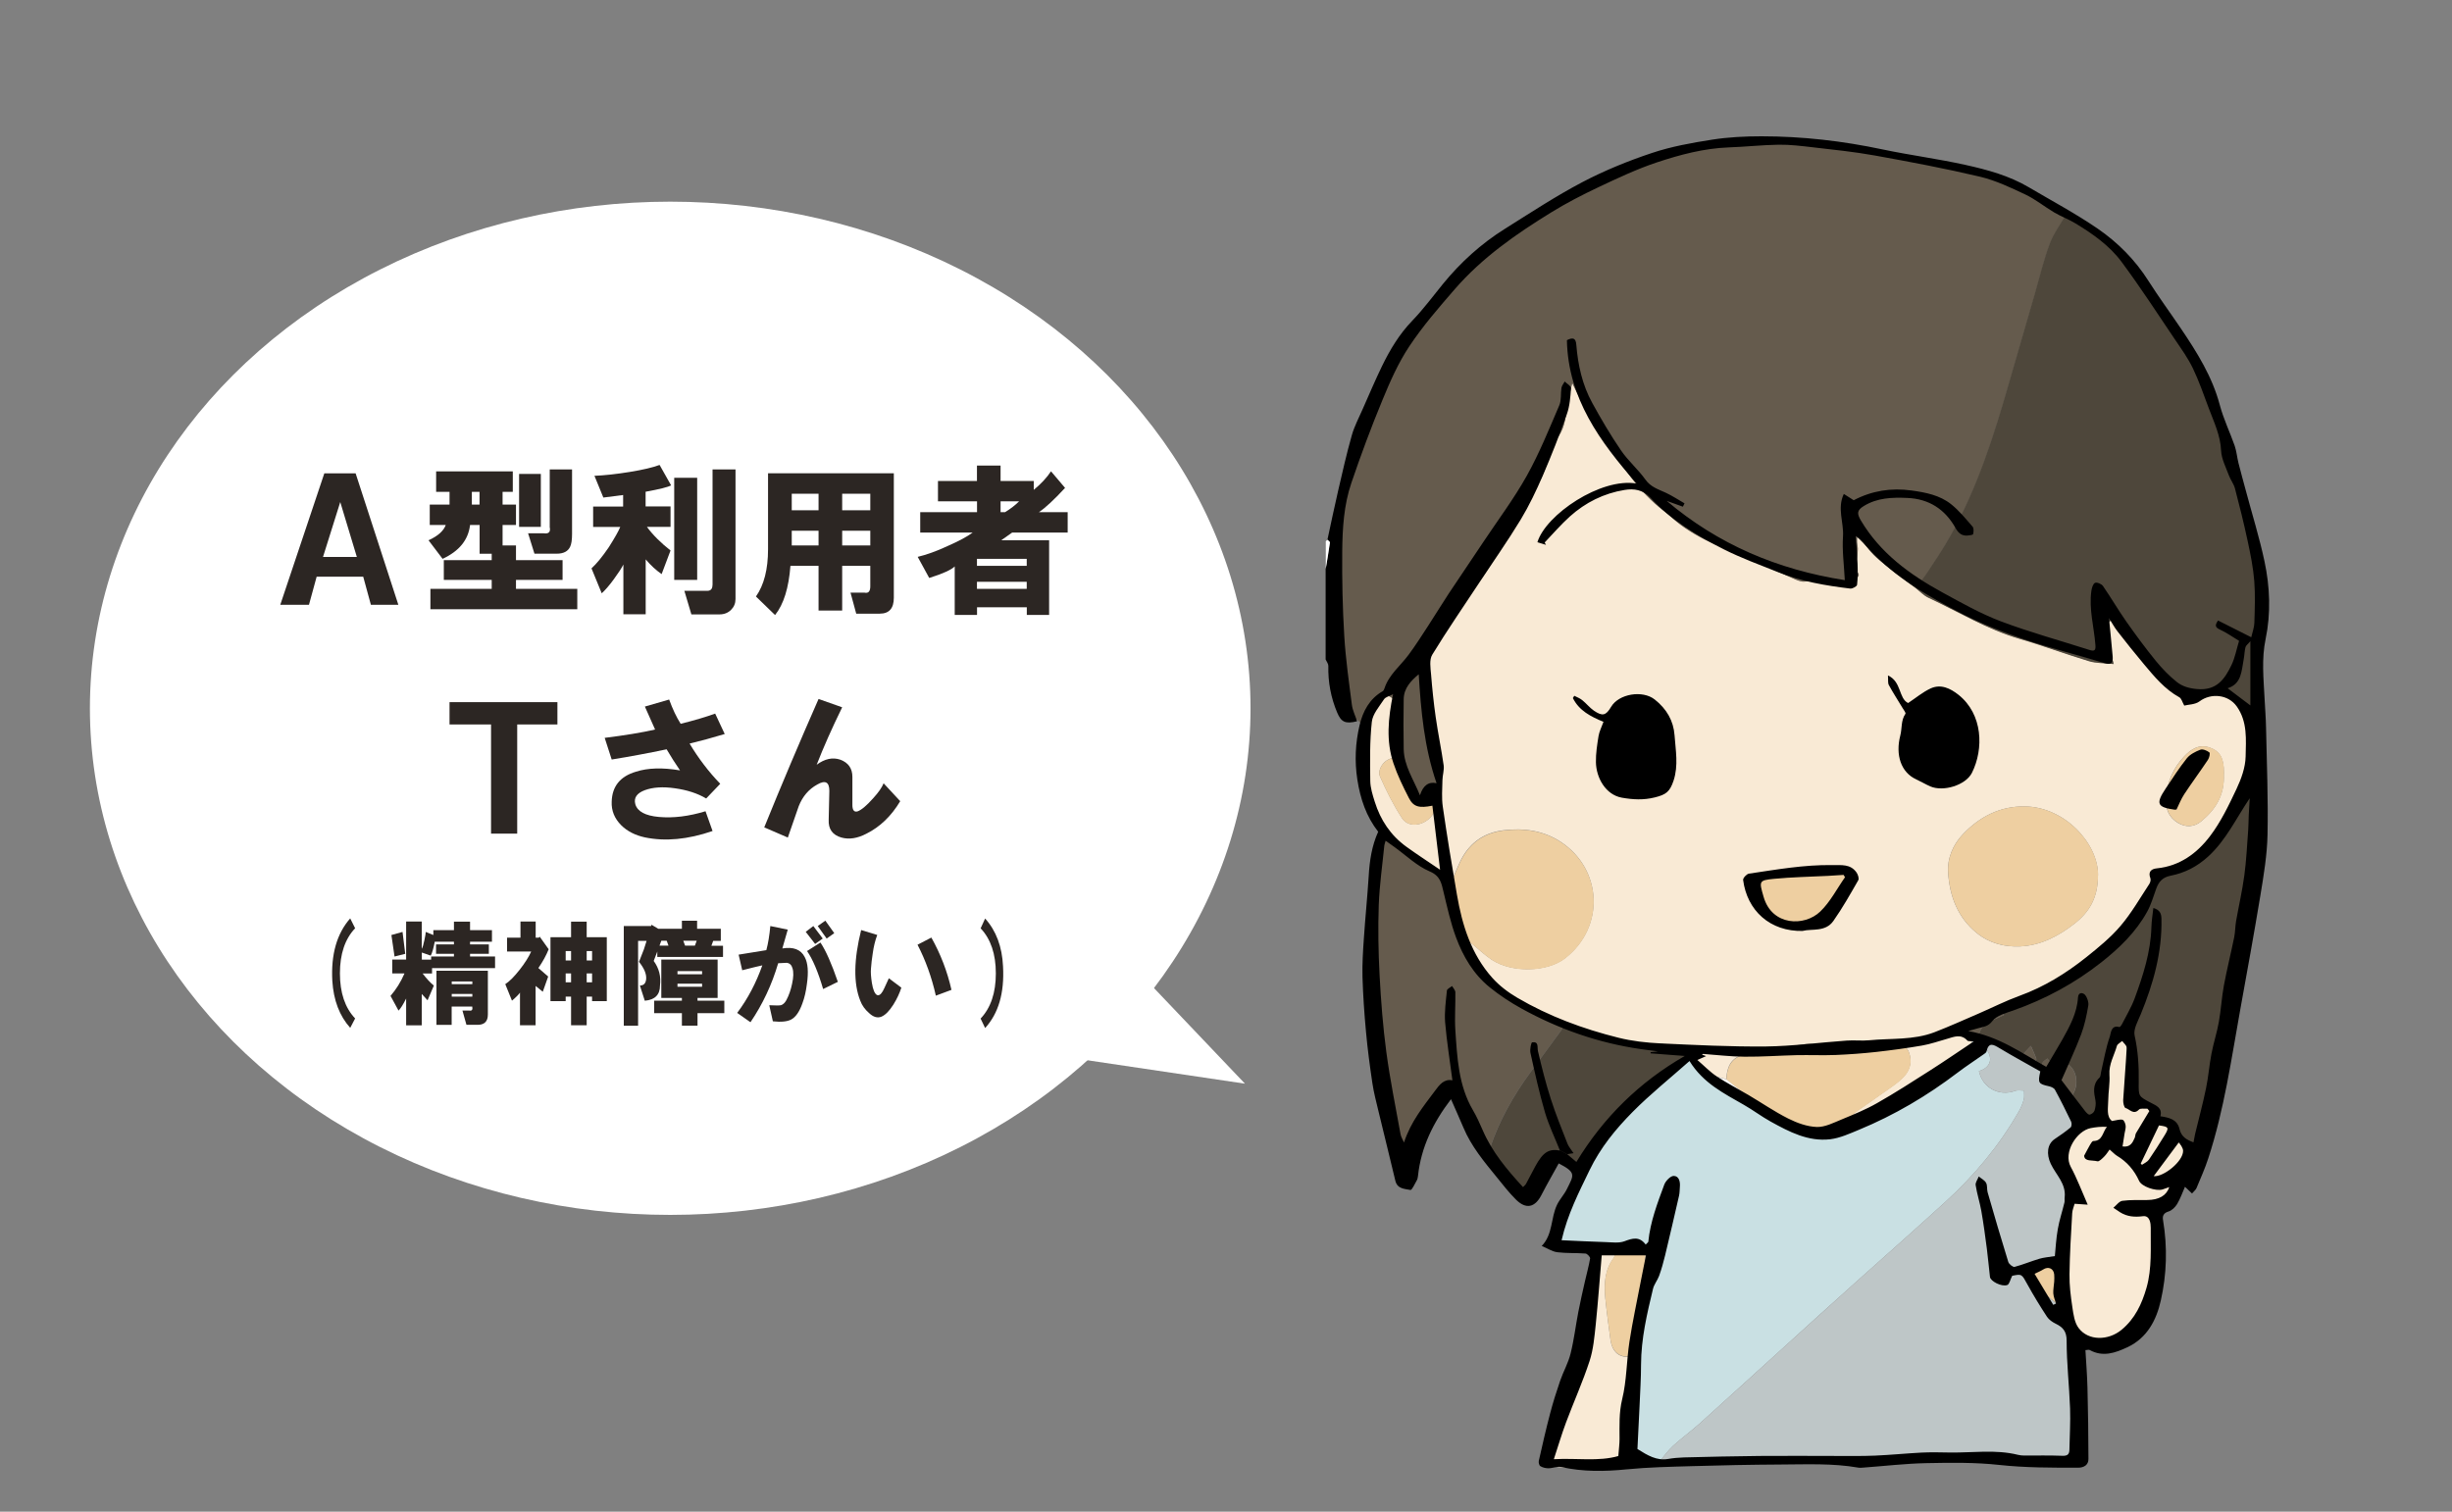 <?xml version="1.0" encoding="UTF-8"?><svg xmlns="http://www.w3.org/2000/svg" viewBox="0 0 300 185"><rect x="0" y="0" width="300" height="185" fill="#808080" stroke="none"/><defs><style>.cls-1{fill:#fff;}.cls-2{fill:#f9ead5;}.cls-3{fill:#c9e0e3;}.cls-4{fill:#bec6c7;}.cls-5{fill:#655b4d;}.cls-6{fill:#fffffe;}.cls-7{fill:#eecfa1;}.cls-8{fill:#4e473b;}.cls-9{fill:#2c2623;}</style></defs><g id="_レイヤー_5"><g><ellipse class="cls-1" cx="82" cy="86.68" rx="71" ry="62"/><polygon class="cls-1" points="152.32 132.62 136.65 116.15 129.83 129.28 152.32 132.62"/></g></g><g id="_レイヤー_1"><g><path class="cls-9" d="m34.29,74.02l5.39-16.09h3.83l5.23,16.09h-3.36l-.94-3.44h-5.7l-.94,3.44h-3.52Zm5.23-5.86h4.14l-2.03-6.72-2.11,6.72Z"/><path class="cls-9" d="m54.53,64.25h-1.95v-2.5h2.42v-1.56h-1.64v-2.5h9.38v2.5h-1.25v1.56h1.64v2.5h-1.64v2.5h1.64v1.8h5.7v2.42h-5.7v1.09h7.5v2.5h-17.97v-2.5h7.5v-1.09h-5.86v-2.42h5.86v-.78h-1.48v-3.52h-1.17c-.21,1.82-1.33,3.2-3.36,4.14l-1.72-2.27c1.15-.52,1.85-1.15,2.11-1.88Zm3.2-2.5h.94v-1.56h-.94v1.56Zm5.78,2.73v-6.48h2.66v6.48h-2.66Zm3.75.08v-7.11h2.73v7.89c0,.73-.08,1.25-.23,1.56-.26.57-.81.86-1.64.86h-2.73l-.78-2.5h1.88c.62.1.88-.13.78-.7Z"/><path class="cls-9" d="m75.85,64.49h-3.28v-2.5h3.67v-1.41l-2.42.31-1.09-2.66c1.25-.05,2.68-.21,4.3-.47,1.61-.26,2.84-.55,3.67-.86l1.41,2.5c-.37.21-1.41.47-3.12.78v1.8h3.05v2.5h-2.89c.73.99,1.69,1.95,2.89,2.89l-1.09,2.89c-.68-.47-1.33-1.07-1.95-1.8v6.72h-2.73v-6.09c-.21.42-.6,1.02-1.17,1.8-.57.78-1.07,1.35-1.48,1.72l-1.25-3.05c.62-.57,1.33-1.43,2.11-2.58.73-1.15,1.2-1.98,1.41-2.5Zm6.64,6.48v-12.5h2.81v12.5h-2.81Zm4.69.62v-14.14h2.81v15.86c0,.52-.18.96-.55,1.33-.37.36-.83.55-1.41.55h-3.44l-.86-2.89h2.66c.52.05.78-.18.78-.7Z"/><path class="cls-9" d="m104.76,75.11l-.7-2.58h1.72c.47.1.7-.16.7-.78v-2.5h-3.44v5.47h-2.89v-5.47h-3.44c-.21,2.71-.83,4.71-1.88,6.02l-2.34-2.27c.99-1.41,1.48-3.33,1.48-5.78v-9.3h15.39v15.23c0,1.3-.57,1.95-1.72,1.95h-2.89Zm-7.89-12.66h3.28v-2.03h-3.28v2.03Zm0,4.3h3.28v-1.8h-3.28v1.8Zm6.17-4.3h3.44v-2.03h-3.44v2.03Zm0,4.3h3.44v-1.8h-3.44v1.8Z"/><path class="cls-9" d="m114.76,61.36v-2.5h4.77v-1.88h2.89v1.88h4.06v1.09c.88-.73,1.59-1.48,2.11-2.27l1.72,2.03c-1.35,1.46-2.42,2.45-3.2,2.97h3.52v2.5h-6.8l-1.33.94h5.86v9.14h-2.73v-.94h-6.09v.94h-2.73v-5.94c-.42.42-1.46.89-3.12,1.41l-1.41-2.58c1.09-.26,2.32-.7,3.67-1.33,1.41-.62,2.42-1.17,3.05-1.64h-6.41v-2.5h6.95v-1.33h-4.77Zm4.77,7.89h6.09v-.86h-6.09v.86Zm0,2.81h6.09v-.86h-6.09v.86Zm3.44-9.38c.68-.42,1.25-.86,1.72-1.33h-2.27v1.33h.55Z"/><path class="cls-9" d="m55,88.66v-2.73h13.2v2.73h-4.92v13.36h-3.2v-13.36h-5.08Z"/><path class="cls-9" d="m73.98,90.3c2.5-.31,4.56-.65,6.17-1.02-.37-.83-.78-1.77-1.25-2.81l2.97-.86c.42,1.15.88,2.14,1.41,2.97,1.67-.42,3.07-.83,4.22-1.25l1.17,2.5c-1.56.47-3,.86-4.3,1.17,1.09,1.82,2.34,3.46,3.75,4.92l-1.72,1.8c-1.04-.62-2.32-1.04-3.83-1.25-1.46-.21-2.68-.13-3.67.23-.99.37-1.38.94-1.17,1.72.26.89,1.22,1.41,2.89,1.56,1.77.16,3.67-.08,5.7-.7l.86,2.42c-3.02,1.04-5.78,1.3-8.28.78-1.2-.26-2.16-.76-2.89-1.48-.83-.83-1.22-1.8-1.17-2.89.05-1.88,1.04-3.1,2.97-3.67,1.46-.47,3.25-.52,5.39-.16-.57-.83-1.12-1.69-1.64-2.58-2.24.47-4.48.89-6.72,1.25l-.86-2.66Z"/><path class="cls-9" d="m93.51,101.24c2.13-5.26,4.35-10.49,6.64-15.7l2.89,1.02c-1.25,2.55-2.29,4.9-3.12,7.03.99-.73,1.95-.94,2.89-.62.99.37,1.48,1.07,1.48,2.11v3.44c0,.62.21.89.62.78.47-.16,1.12-.7,1.95-1.64.62-.68,1.04-1.28,1.25-1.8l2.03,2.19c-1.09,1.82-2.47,3.15-4.14,3.98-1.09.57-2.11.73-3.05.47-1.09-.31-1.62-1.04-1.56-2.19l.08-3.52c0-1.09-.5-1.35-1.48-.78-1.04.57-1.8,1.46-2.27,2.66-.26.73-.7,2.01-1.33,3.83l-2.89-1.25Z"/><path class="cls-9" d="m42.85,112.4l.6,1.2c-1.24,1.31-1.86,3.15-1.86,5.52s.62,4.21,1.86,5.52l-.6,1.15c-1.31-1.46-2.04-3.37-2.19-5.74-.18-3.24.55-5.8,2.19-7.66Z"/><path class="cls-9" d="m49.47,119.13h-1.48v-1.7h1.7v-4.65h1.91v3.34c.11-.18.22-.55.33-1.09.11-.51.16-.84.16-.98l.93.38v-.6h2.52v-1.04h1.97v1.04h2.68v1.42h-2.68v.33h2.3v1.15h-2.3v.33h3.06v1.42h-7.71v.66h-1.15c.44.58.89,1.08,1.37,1.48l-.77,1.8c-.26-.29-.49-.55-.71-.77v3.83h-1.91v-3.28c-.36.73-.67,1.22-.93,1.48l-.98-1.8c.69-.8,1.26-1.71,1.7-2.73Zm-1.59-4.7l1.37-.38.33,2.68-1.31.33-.38-2.62Zm3.72,3.01h1.15v-.38h2.79v-.33h-2.19v-1.15h2.19v-.33h-2.35c-.15.8-.31,1.37-.49,1.7l-1.09-.38v.88Zm6.84,7.98h-1.37l-.49-1.75h.82c.33.07.46-.09.38-.49h-2.52v2.24h-1.86v-6.62h6.29v5.36c0,.84-.42,1.26-1.26,1.26Zm-3.17-4.98h2.52v-.33h-2.52v.33Zm0,1.53h2.52v-.33h-2.52v.33Z"/><path class="cls-9" d="m66.04,114.64l1.09,1.53c-.29.73-.71,1.5-1.26,2.3l1.2,1.04-.66,1.86-.88-.71v4.81h-1.91v-3.99c-.15.22-.47.55-.98.98l-.82-2.02c.51-.33,1.09-.91,1.75-1.75.66-.84,1.13-1.59,1.42-2.24h-2.95v-1.7h1.64v-1.97h1.86v1.97h.38l.11-.11Zm1.31,7.88v-7.82h2.52v-1.91h1.91v1.91h2.46v7.82h-1.8v-.55h-.66v3.5h-1.91v-3.5h-.66v.55h-1.86Zm1.86-4.98h.66v-1.15h-.66v1.15Zm0,2.68h.66v-1.09h-.66v1.09Zm2.57-2.68h.66v-1.15h-.66v1.15Zm0,2.68h.66v-1.09h-.66v1.09Z"/><path class="cls-9" d="m80.53,113.66h2.9v-.98h1.86v.98h2.9v1.48h-.93l-.22.6h1.42v1.37h-8.04v-.66l-.44,1.15c.66.91.91,1.91.77,3.01,0,1.13-.62,1.75-1.86,1.86l-.6-1.86c.47,0,.73-.27.77-.82.04-.62-.26-1.31-.88-2.08l.6-1.53.33-1.04h-1.04v10.39h-1.75v-12.2h3.34l.05-.16.82.49Zm-.49,8.8h3.39v-.33h-2.52v-4.7h6.89v4.7h-2.46v.33h3.28v1.53h-3.28v1.53h-1.91v-1.53h-3.39v-1.53Zm.66-6.73h1.09l-.22-.6h-.66l-.22.6Zm2.19,3.5h3.01v-.38h-3.01v.38Zm0,1.53h3.01v-.38h-3.01v.38Zm2.13-5.03l.22-.6h-1.64l.22.6h1.2Z"/><path class="cls-9" d="m90.21,123.94c1.28-1.71,2.3-3.65,3.06-5.8-.51.11-1.33.31-2.46.6l-.44-1.91c1.13-.18,2.26-.36,3.39-.55.22-.8.38-1.79.49-2.95l2.13.44-.66,2.3c1.35-.22,2.26.13,2.73,1.04.4.73.49,1.84.27,3.34-.11.88-.29,1.66-.55,2.35-.36,1.02-.82,1.68-1.37,1.97-.47.25-1.22.33-2.24.22l-.44-1.97c.77.04,1.24.04,1.42,0,.25-.07.47-.27.66-.6.33-.62.56-1.29.71-2.02.18-.8.2-1.44.05-1.91-.11-.4-.35-.62-.71-.66-.22,0-.57.02-1.04.05-.77,2.62-1.9,5.03-3.39,7.22l-1.64-1.15Zm8.37-9.9l.93-.71,1.15,1.53-.93.66-1.15-1.48Zm.16,2.35l1.64-1.04c.66.98,1.37,2.59,2.13,4.81l-1.8.88c-.62-2.11-1.28-3.66-1.97-4.65Zm1.31-3.06l.93-.66,1.09,1.53-.93.66-1.09-1.53Z"/><path class="cls-9" d="m107.33,114.42c-.26.69-.44,1.44-.55,2.24-.11.69-.18,1.33-.22,1.91-.04.4,0,.97.11,1.7.07.44.16.78.27,1.04.15.33.31.49.49.49.25,0,.51-.29.77-.88l.55-1.2,1.53,1.15c-.22.69-.55,1.39-.98,2.08-.51.8-1,1.29-1.48,1.48-.47.18-.97.04-1.48-.44-.51-.44-.88-.95-1.09-1.53-.84-2.11-.8-4.99.11-8.64l1.97.6Zm4.92,1.2l1.7-.88c1.13,2.01,1.95,4.14,2.46,6.4l-1.91.71c-.51-2.26-1.26-4.34-2.24-6.23Z"/><path class="cls-9" d="m119.98,124.65c1.24-1.31,1.86-3.15,1.86-5.52s-.62-4.21-1.86-5.52l.55-1.2c1.35,1.5,2.08,3.45,2.19,5.85.18,3.25-.55,5.76-2.19,7.55l-.55-1.15Z"/></g></g><g id="_レイヤー_4"><g><g><path class="cls-2" d="m170.12,102.65c-.16-.17-.31-.34-.47-.52-1.29-2.85-2.64-5.79-2.7-9.08.07-1.11.08-2.23.22-3.34.14-1.13.32-2.28.66-3.36.25-.81.89-1.48,1.85-1.26.95.21,1.21,1.07,1.2,1.93-.03,1.9-.13,3.8-.21,5.7-1.41.11-2.17,1.52-1.83,2.3.78,1.76,1.65,3.51,2.7,5.11.72,1.09,2.23.97,3.23.13.84-.71.96-1.59.87-2.58.1-.21.3-.43.29-.63-.18-3.33-1.44-6.6-.65-10,.02-.09-.01-.2-.02-.29-.16-1.53-.3-3.07-.5-4.6-.15-1.15.17-2.11.85-3.03.67-.91,1.24-1.9,1.83-2.88.78-1.29,1.31-2.83,2.36-3.83,1.53-1.45,2.49-3.18,3.47-4.96,1.16-2.09,2.14-4.32,3.59-6.19,1.42-1.83,2.26-3.79,2.84-5.95.14-.53.3-1.14.65-1.53,1.01-1.13,1.18-2.49,1.35-3.89.12-.97.41-1.92.66-3.05.46.9.76,1.6,1.15,2.23,1.01,1.62,2.1,3.18,3.08,4.81,1.92,3.19,3.94,6.29,6.96,8.59.73.56,1.38,1.21,2.12,1.75,1.51,1.1,3.14,1.96,4.9,2.65,3.04,1.2,5.99,2.64,8.99,3.95.41.18.91.38,1.31.3,1.73-.34,3.4.03,5.08.34.41.08,1.63-.92,1.45-1.22-.69-1.18.1-2.38-.15-3.56-.1-.45-.02-.94-.02-1.41.8,1.03,1.43,2.11,2.32,2.89,1.51,1.35,3.19,2.51,4.8,3.75.52.4.99.92,1.57,1.19,3.69,1.73,7.19,3.87,11.15,5.03,2.86.83,5.65,1.88,8.5,2.74.89.27,1.87.22,3.03.35-.19-.7-.3-1.06-.38-1.43-.19-.99-.43-1.98-.52-2.98-.03-.3.33-.85.59-.9.3-.06.77.23,1.01.5.36.41.66.92.85,1.43.46,1.24,1.43,1.99,2.38,2.82,1.46,1.27,2.83,2.64,4.23,3.98.25.24.47.52.72.79.27-.16.46-.29.66-.39,2.68-1.45,5.35-.58,6.69,2.16.09.19.26.35.4.52-.02.73-.04,1.46-.07,2.19-.14,1.46-.28,2.92-.43,4.38-.33,2.43-1.22,4.61-2.86,6.47-.96,1.08-1.88,2.2-2.86,3.27-1.58,1.72-3.46,2.98-5.79,3.58-.09,1.45-.7,2.73-1.68,3.78-3.33,3.59-7,6.78-11.29,9.19-1.88,1.06-3.78,2.09-5.67,3.13-.45.19-.93.34-1.35.59-.74.45-1.44.96-2.16,1.44-1.41-.6-2.63-.01-3.87.49.02.12.03.25.05.37l3.16-.49c.34.35.69.7,1.03,1.04-.4.68-.37,1.15.58,1.13-.19.76-1.34,1.48-2.05,1.37-.11-.02-.34.1-.37.2-.33,1.09-1.33,1.38-2.17,1.83-1.3.7-2.61,1.37-3.93,2.04-1.16.59-2.3,1.26-3.52,1.68-1.13.38-2.04,1.42-3.38,1.2.14-.17.24-.39.41-.51,1.47-1.04,2.96-2.05,4.42-3.1.56-.4,1.12-.82,1.57-1.33.74-.84.95-1.85.54-2.93-.41-1.08-1.35-.48-2.05-.62-.13-.03-.26,0-.39.01-3.13.21-6.27.56-9.37-.36-.18-.05-.4-.07-.58-.04-2.42.38-4.84.71-7.24,1.17-1.91.37-2.57,1.23-2.71,3.17-.46-.12-.92-.25-1.38-.37-.41-.25-.82-.5-1.22-.76-.59-.39-1.17-.79-1.75-1.19.65-.51,1.29-1.01,2.06-1.62-.41-.03-.6-.04-.8-.06-3.59-.26-7.19-.36-10.75-.84-2.08-.28-4.07-1.17-6.1-1.79-1.55-.82-3.06-1.72-4.65-2.45-1.92-.89-3.74-1.92-5.17-3.49-.59-.65-.98-1.5-1.36-2.32-.28-.61-.39-1.3-.58-1.95.18.07.39.1.53.22.84.67,1.61,1.43,2.5,2.01,2.48,1.62,6.76,1.51,8.96-.2,4.93-3.85,4.52-10.91-.53-14.23-2.13-1.4-4.55-1.73-7.05-1.42-2.51.32-4.28,1.67-5.33,3.96-.33.71-.62,1.44-.93,2.16-.12-.34-.24-.67-.32-.91-.63-.12-1.27-.07-1.68-.35-1.46-1.03-2.88-2.12-4.23-3.29-.42-.37-.74-.69-1.32-.56Zm86.57,4.48c.04-3.89-4.06-8.37-8.93-8.44-3.03-.05-5.54,1.24-7.59,3.39-1.24,1.3-1.95,2.98-1.82,4.76.2,2.86,1.17,5.45,3.5,7.34,1.55,1.26,3.38,1.73,5.32,1.64,2.51-.11,4.66-1.25,6.61-2.76,1.77-1.37,2.91-3.11,2.9-5.93Zm-34.09-.28s0-.08-.01-.12c-2.32.15-4.64.28-6.96.45-.96.07-1.66.88-1.37,1.63.25.66.58,1.31.99,1.87,1.23,1.69,2.97,2.43,5.02,2.4.7-.01,1.58-.05,2.06-.45,1.44-1.23,2.77-2.62,4.04-4.04.25-.28.21-1.06,0-1.43-.19-.32-.81-.53-1.24-.54-.84-.02-1.69.14-2.53.22Zm49.49-12.12c0,.11,0-.05,0-.22,0-1.7-.47-2.56-1.7-3.01-1.31-.48-2.3.16-3.15,1.06-1.36,1.43-2.11,3.17-2.24,5.13-.08,1.23.32,2.34,1.47,3.02.99.59,2.01.5,2.85-.2,1.71-1.41,2.87-3.15,2.76-5.77Z"/><path class="cls-5" d="m234.35,71.96c-1.61-1.24-3.28-2.4-4.8-3.75-.89-.79-1.51-1.87-2.32-2.89,0,.46-.08.95.02,1.41.25,1.18-.55,2.38.15,3.56.18.3-1.04,1.3-1.45,1.22-1.68-.31-3.34-.68-5.08-.34-.41.08-.91-.12-1.31-.3-3-1.31-5.94-2.76-8.99-3.95-1.76-.69-3.39-1.55-4.9-2.65-.74-.54-1.39-1.2-2.12-1.75-3.02-2.3-5.04-5.4-6.96-8.59-.98-1.63-2.07-3.2-3.08-4.81-.39-.63-.69-1.33-1.15-2.23-.25,1.13-.54,2.08-.66,3.05-.17,1.4-.34,2.76-1.35,3.89-.35.39-.51.99-.65,1.53-.58,2.16-1.42,4.13-2.84,5.95-1.45,1.87-2.43,4.1-3.59,6.19-.98,1.78-1.95,3.51-3.47,4.96-1.05,1-1.58,2.54-2.36,3.83-.59.97-1.16,1.96-1.83,2.88-.68.92-1,1.89-.85,3.03.2,1.53.33,3.06.5,4.6.01.1.04.2.02.29-.79,3.4.47,6.66.65,10,.01.2-.19.42-.29.63-.42.04-.86.03-1.25.15-.76.22-1.24.03-1.6-.69-.38-.76-.8-1.51-1.31-2.19-.51-.68-.89-1.36-.81-2.23.07-1.9.17-3.8.21-5.7.02-.87-.25-1.72-1.2-1.93-.96-.22-1.6.45-1.85,1.26-.34,1.08-.51,2.23-.66,3.36-.14,1.1-.15,2.22-.22,3.34-.22-.2-.44-.39-.67-.6.09-.86.21-1.76.27-2.67.05-.69.19-1.34-.67-1.83-.57-.32-.87-1.12-1.32-1.75.79-1.08-.59-2.01-.29-3.14-.09,0-.18-.01-.27-.02-.14.2-.29.4-.57.79,0-.48-.04-.73,0-.97.34-1.53.23-1.58.06-3.12-.17-1.48-.09-2.99-.1-4.49,0-.98.23-1.98-.53-2.84-.15-.18-.06-.58-.06-.88,0-.42.1-.87,0-1.26-.37-1.41-.16-2.76.23-4.12.15-.54.1-1.14.17-1.71.02-.18.1-.42.24-.51,1-.65.78-1.66.87-2.62.06-.63.37-1.23.53-1.86.14-.54.21-1.1.35-1.64.07-.26.22-.5.37-.8-.15-.18-.33-.4-.56-.69.19-.18.38-.33.54-.51.18-.21.44-.44.46-.68.06-.67.02-1.35.02-2.09.26.03.48.06.74.09-.07-.37-.13-.68-.21-1.09.25.06.56.17.59.13.59-1.05,1.58-1.86,1.49-3.29-.04-.59.55-1.22.83-1.84.27-.61.39-1.33.8-1.81.52-.6.2-1.62,1.14-2,.25-.1.34-.58.5-.89.05.04.1.08.15.12-.03-.06-.06-.12-.09-.19-.06-.48-.11-.96-.17-1.44.11-.02.22-.05.33-.07.15.24.3.47.61.97.06-.6.1-.96.14-1.37.15.03.38.06.61.1-.07-.07-.13-.15-.2-.22.27-.37.61-.71.8-1.12.2-.44.27-.95.4-1.43.59-.09,1.16-.17,1.56-.83.28-.47.9-.72,1.29-1.14.16-.18.13-.53.22-.97h.93c-.07-.39-.2-.71-.15-1,.05-.35.26-.67.4-1,.16.15.32.3.48.45-.12.06-.24.13-.36.19.05.07.14.2.15.19.13-.07.25-.16.37-.24.85-.7,1.69-1.4,2.54-2.1-.2-.23-.34-.38-.59-.67h1.18c.08-.38.15-.78.23-1.16.44-.11.85-.22,1.43-.36.03-.08.14-.4.24-.7.35.14.65.25,1.17.45-.22-.44-.31-.63-.38-.78.48-.09,1.01-.06,1.36-.29.97-.63,1.85-1.4,2.8-2.07.31-.22.79-.25,1.06-.5.31-.29.48-.73.74-1.17.2.13.49.32.84.54,1.1-.82,2.21-1.65,3.34-2.49.34.38,1.29.31,2.01-.23.71-.54,1.45-1.42,2.18-1.43,1,0,1.69-.47,2.5-.79.23-.09.39-.38.8-1.08.09.3.19.61.26.86,1.65-.51,3.19-.99,4.52-1.4.59.05,1.05.2,1.46.11,1.02-.22,2.01-.55,3.02-.83.12-.03.27-.04.39-.01,2,.5,4.01-.17,6,.04,1.47.15,2.96.11,4.4.58.6.2,1.36-.08,2.05-.14.09,0,.25-.06.25-.06.3,1.01,1.02.26,1.53.38.53.12,1.03.33,1.56.44.81.16,1.63.23,2.44.37,2.23.4,4.45.8,6.68,1.23,1.33.26,2.65.57,3.98.86.79.17,1.59.31,2.37.52.27.08.49.35.79.38.83.37,1.67.72,2.5,1.1.7.32,1.4.65,2.07,1.02.73.4,1.44.86,2.15,1.3.52.33,1.03.68,1.55,1.02-.68,1.19-1.52,2.31-1.99,3.57-.74,1.99-1.23,4.08-1.82,6.12-1.04,3.59-2.09,7.18-3.12,10.77-1.86,6.51-3.89,12.96-7.24,18.9-.87,1.53-1.85,3-2.82,4.47-.42.65-.94,1.23-1.42,1.85Z"/><path class="cls-8" d="m234.35,71.96c.48-.61.99-1.2,1.42-1.85.97-1.47,1.96-2.94,2.82-4.47,3.35-5.94,5.38-12.39,7.24-18.9,1.03-3.59,2.08-7.18,3.12-10.77.59-2.05,1.08-4.13,1.82-6.12.47-1.26,1.31-2.39,1.99-3.57.25.09.54.13.75.28.31.23.52.69.85.77,1.25.32,2.05,1.35,3.14,1.93.78.42,1.31,1.31,1.94,2,.39.42.76.85,1.15,1.27.05.05.21.06.22.08,0,.47.02.84.71.71.16-.03.67.58.61.73-.46,1.12.61,1.61.93,2.37.3.7.92,1.25,1.36,1.9.63.93,1.1,2.01,1.87,2.81.75.78.98,1.87,1.69,2.58,1.14,1.15,1.14,2.7,1.72,4.04.28.64.48,1.33.82,1.93.14.26.69.18.57.78-.09.43.06.94.19,1.39.14.46.45.86.57,1.32.38,1.52.7,3.06,1.07,4.71.25.23,1.25.07.76,1-.02.03.23.16.3.28.23.39.71.99.59,1.17-.48.72.02,1.3.08,1.94-.12.05-.25.1-.37.15.04.08.07.16.11.24.13-.1.26-.2.39-.29.04-.09.08-.18.12-.27.07.01.15.02.22.03-.08.52-.15,1.03-.24,1.55-.03.17-.17.36-.13.51.38,1.32.87,2.61,1.18,3.94.21.9.22,1.85.25,2.78.04,1.18.04,2.36.01,3.54-.04,1.35-.31,2.73-.15,4.06.23,1.97-.46,3.92.1,5.92.23.81-.19,1.85.03,2.81.02.1-.61.35-.93.53-.13-.17-.3-.33-.4-.52-1.34-2.75-4-3.61-6.69-2.16-.2.11-.39.23-.66.39-.25-.27-.46-.55-.72-.79-1.4-1.34-2.77-2.71-4.23-3.98-.95-.83-1.92-1.57-2.38-2.82-.19-.52-.49-1.02-.85-1.43-.24-.27-.71-.56-1.01-.5-.26.05-.61.6-.59.9.09,1,.32,1.99.52,2.98.07.37.19.73.38,1.43-1.16-.12-2.14-.08-3.03-.35-2.85-.86-5.65-1.91-8.5-2.74-3.96-1.16-7.46-3.3-11.15-5.03-.58-.27-1.05-.79-1.57-1.19Z"/><path class="cls-3" d="m226.63,136.64c1.34.22,2.25-.81,3.38-1.2,1.22-.41,2.36-1.09,3.52-1.68,1.32-.66,2.63-1.34,3.93-2.04.85-.45,1.85-.74,2.17-1.83.03-.1.25-.22.37-.2.71.11,1.86-.6,2.05-1.37-.95.02-.98-.45-.58-1.13.2-.14.4-.27.59-.41l.58,1.16c1.47,1.53.86,2.74-.52,3.14.43,2.05,2.46,3.14,4.44,2.42.32-.12.72-.03,1.08-.03,0,.37.06.77-.04,1.12-.14.5-.35,1-.61,1.45-2.39,4.17-5.43,7.81-8.97,11.04-3.68,3.36-7.42,6.65-11.13,9.98-2.71,2.43-5.41,4.87-8.1,7.32-3.6,3.26-7.18,6.54-10.79,9.79-1.07.96-2.24,1.81-3.3,2.77-.59.54-1.07,1.22-1.59,1.83-1.11.13-2.23.26-3.34.39.03-.36.06-.71.1-1.11-.83-.05-.81-.68-.64-1.21.16-.5.55-.93.83-1.39-.12-.1-.24-.19-.36-.29l-.54.96c-.08-.06-.16-.13-.24-.19.31-.56.73-1.09.9-1.69.19-.67.16-1.41.23-2.21-.89.08-1.1-.2-.92-1.1.33-1.66.44-3.37.64-5.05.2-1,.41-2,.59-3.01.28-1.62.54-3.25.8-4.88.35-1.03.76-2.03,1.02-3.08.14-.58.22-1.36-.83-1.28-1.23-.35-2.48-.36-3.73-.19-.87-.13-1.73-.26-2.6-.4-.26-.12-.61-.17-.77-.37-.55-.66-1.17-.43-1.84-.29-.49.1-1.02.03-1.54.04-.2-.26-.4-.51-.6-.77.84-.45.97-1.13.57-1.99.21.03.34.05.48.07,0-1.28,1.4-2.13,1.05-3.55-.05-.21.5-.5.59-.81.16-.51.17-1.06.21-1.4.28-.15.65-.25.66-.39.03-.28-.13-.57-.22-.86.14-.21.27-.42.41-.63.3-.46.78-.89.86-1.38.15-.85.75-1.31,1.22-1.9.11-.14.21-.28.33-.42.81-.93,1.59-1.89,2.44-2.78.12-.12.54.04.91.08-.02.06.08-.12.08-.31,0-1.44,1.22-2.55,2.66-2.45.2.01.43-.21.62-.37,1.2-1,2.12-2.36,3.72-2.84.58.4,1.16.8,1.75,1.19.4.26.81.51,1.22.76.06.15.08.34.18.43.86.77,1.69,1.6,2.64,2.24.36.25,1.01.06,1.53.07,2.6,2.11,5.77,3.11,8.68,4.61.05-.07.1-.15.16-.22-.12-.19-.24-.39-.39-.65.38.05.79.22,1.05.1.81-.37,1.57-.85,2.34-1.29.14-.07.27-.13.41-.2.06-.06.12-.13.18-.19Z"/><path class="cls-4" d="m203.11,178.77c.53-.62,1-1.29,1.59-1.83,1.06-.97,2.24-1.81,3.3-2.77,3.61-3.25,7.19-6.52,10.79-9.79,2.7-2.44,5.4-4.89,8.1-7.32,3.71-3.33,7.45-6.62,11.13-9.98,3.54-3.23,6.58-6.87,8.97-11.04.26-.45.47-.95.61-1.45.1-.35.03-.74.04-1.12-.36,0-.76-.08-1.08.03-1.97.71-4-.38-4.44-2.42,1.38-.4,2-1.61.52-3.14.23-.26.47-.52.78-.85,1.3.68,2.62,1.37,3.94,2.06.53.33,1.07.65,1.6.98.26.15.52.3.79.44.34.23.67.47,1.01.7.11.09.22.18.34.27.52.77,1.04,1.55,1.57,2.32.2.29.42.57.62.86,1.21.53,1.08,2.02,2,2.71-.22.3-.4.55-.58.79-2.25.68-3.34,2.24-2.47,4.2.66,1.5.86,3.25,1.05,4.92.13,1.18-.09,2.4-.17,3.6-.09,1.27-.2,2.53-.3,3.86-.3.02-.59.03-.88.05h0c-.07-.06-.14-.12-.2-.18-1.08-.09-2.06.17-2.73,1.06-.3.4-.65,1.05-.53,1.43.15.44.79.71,1.24,1.04.25.18.55.29.81.47.41.29.79.61,1.18.92.31.67.81,1.31.87,2,.1,1.11.72,1.75,1.5,2.36.4,1.58-.14,3.1-.26,4.66-.08,1.08.18,2.19.34,3.28.15,1.02.34,1.97.04,3.07-.26.95.08,2.07.17,3.11.03.32.1.63.18,1.11-1.8.07-3.52.37-5.16.13-1.74-.25-3.47-.12-5.19-.32-1.4-.17-2.8-.39-4.2-.37-2.12.03-4.23.32-6.35.38-1.36.03-2.73-.18-4.1-.25-.59-.03-1.18.06-1.77.06-.69,0-1.38-.08-2.08-.08-2.39-.02-4.78-.02-7.17-.04-2.87-.02-5.74-.1-8.61-.06-1.87.02-3.73.23-5.59.32-.41.02-.82-.09-1.23-.14Z"/><path class="cls-8" d="m247.37,129.15c-1.32-.69-2.64-1.38-3.94-2.06-.31.34-.54.6-.78.85-.19-.39-.39-.77-.58-1.16.32-1.69,1.89-1.92,3.13-2.58-.24-.19-.42-.32-.59-.46,1.89-1.04,3.79-2.07,5.67-3.13,4.29-2.41,7.96-5.6,11.29-9.19.97-1.05,1.58-2.33,1.68-3.78,2.33-.6,4.21-1.86,5.79-3.58.98-1.07,1.9-2.18,2.86-3.27,1.64-1.85,2.53-4.04,2.86-6.47.2.13.4.26.6.39.66.11,1.1.33.51,1.04-.65.78-.07,1.44.25,2.21h-.61c-.01.12-.1.35-.03.4,1.16.94.09,1.89.03,2.88.16.03.33.07.45.09-.22.56-.44,1.12-.68,1.75.77.05,1.15.17.61.96-.72,1.05-.7,2.28-.73,3.54-.02,1.13.2,2.47-.98,3.57.29.28.64.55.9.89.12.16.13.51.03.69-.43.77-.92,1.51-1.39,2.27.13.02.26.05.39.07.19.39.37.78.56,1.17-.12.05-.25.1-.37.16l.11.24c.13-.1.26-.19.39-.29.04-.09.09-.17.13-.26.06.01.12.02.18.03-.11.36-.18.73-.33,1.07-.18.4-.44.77-.72,1.26-.09-.35-.18-.65-.27-.99-.37.51.22,1.49-.86,1.52.09.18.19.36.26.55.1.31.18.63.21.73-.42.59-.75,1.05-1.08,1.51,0,.1-.02.2-.03.29,1.69-.58,1.24.53,1.34,1.4-.41-.31-.73-.56-1.28-.97-.26,1.57-.5,3.01-.75,4.56.1.02-.06,0-.25-.04v.8c.3.3.69.6.66.67-.17.32-.46.57-.8.95-.01-.01.1.11.2.21-.55,1.02-1.29,2-.42,3.23.1.14.07.45-.02.62-.27.54-.6,1.06-.91,1.58-.47.79.41,1.27.45,1.94-.12.05-.25.1-.36.16-.01,0,.06.15.09.23l.43-.24c.09-.07.18-.14.26-.2.05.18.2.46.13.52-.75.69-1.05,1.83-2.13,2.21-.11.04-.2.49-.17.5.74.36.17.58-.08.84-.56.58-.96,1.19-.84,2.09.06.47-.19.98-.35,1.65-.18-.29-.28-.44-.37-.59-.14-.01-.29-.02-.43-.04.2-.52.43-1.03.59-1.56.41-1.36.1-2.09-.99-2.96-.39-.31-.54-.9-.86-1.32-.33-.44-.7-.86-1.09-1.24-.17-.17-.59-.14-.68-.31-.79-1.52-2.02-1.78-3.53-1.3.13-1.8.31-3.53.36-5.26.02-.83-.17-1.68-.39-2.49-.08-.29-.58-.68-.85-.65-.34.04-.79.4-.91.72-.25.69-.37,1.45-.45,2.19-.18,1.76-.38,3.53-.41,5.3-.04,1.88-1.33,2.44-2.74,2.96.18-.24.35-.48.58-.79-.92-.69-.79-2.18-2-2.71.13-.33.23-.67.4-.98.76-1.45.14-3.33-1.17-3.71-.49.52-.95,1.01-1.42,1.5-.11-.09-.22-.18-.34-.27.06-.35.19-.7.15-1.04-.03-.24-.29-.45-.44-.68-.19.15-.41.28-.55.47-.11.14-.12.36-.17.55-.26-.15-.52-.3-.79-.44.06-.19.2-.41.15-.56-.18-.53-.44-1.05-.66-1.57-.29.31-.59.63-.88.94-.07.07-.14.14-.21.21Z"/><path class="cls-5" d="m179.52,115.26c.19.65.3,1.34.58,1.95.38.81.77,1.67,1.36,2.32,1.43,1.57,3.25,2.6,5.17,3.49,1.59.74,3.1,1.63,4.65,2.45-.08.21-.13.44-.26.62-1.25,1.72-2.53,3.43-3.78,5.15-2.09,2.85-3.81,5.89-4.94,9.26-1-.92-1.35-2.17-1.73-3.54-.16.28-.25.46-.4.71q-.38-1.58-1.57-1.88c-.08-.39-.08-.83-.27-1.15-.15-.25-.72-.56-.79-.5-.51.47-1.12-.1-1.68.28.19.24.38.47.67.83-.59.34-1.13.66-1.75,1.02.4.77.34,1.75-.47,2.82v-1.48c-.39.28-.63.46-.64.47.14.8.25,1.44.4,2.3-.52-.37-.8-.57-1.07-.77-.05.05-.11.1-.16.15.14.17.28.34.56.68-.42-.12-.65-.18-.98-.27.35,1.58-1.11,1.56-2.03,2.29-.11-.82-.2-1.49-.29-2.16.06-.04.13-.08.19-.13l.73.77c.07-.02.15-.03.22-.05-.2-.68-.39-1.36-.61-2.11-.08.1-.21.23-.51.59v-4.44c-.06,0-.11-.01-.17-.02-.13.24-.25.48-.46.87-.2-.52-.33-.88-.51-1.35h1.36c-.47-1.1-1.12-2.04-1.23-3.04-.1-.93.14-1.88-.58-2.75.21-.06.4-.12.67-.2-.23-.25-.42-.46-.61-.66.81-1.02.27-2.51-1.08-2.72.08-.5.15-1.01.24-1.59.2.19.35.33.49.47.03-.02.07-.04.1-.07-.31-.69-.8-1.36-.9-2.07-.1-.74.27-1.52.28-2.29.02-1.08-.11-2.16-.16-3.24-.06-1.49-.11-2.99-.16-4.49-.02-.73-.11-1.49.58-1.9-.35-1.04-.78-1.96.14-2.95.32-.34.31-.99.42-1.51.15-.66.25-1.32.4-1.98.18-.76.19-.76,1.15-.79.58-.13.9.19,1.32.56,1.35,1.17,2.77,2.27,4.23,3.29.41.29,1.05.23,1.68.35.08.24.2.57.32.91.17.8.31,1.6.51,2.4.43,1.7.89,3.4,1.34,5.1Z"/><path class="cls-2" d="m254.72,138.21c1.41-.52,2.71-1.08,2.74-2.96.03-1.77.24-3.54.41-5.3.07-.74.2-1.5.45-2.19.12-.33.57-.69.91-.72.27-.03.76.36.85.65.23.8.41,1.66.39,2.49-.04,1.73-.23,3.46-.36,5.26,1.51-.48,2.75-.22,3.53,1.3.09.17.51.15.68.31.4.38.77.8,1.09,1.24.31.42.47,1.01.86,1.32,1.09.87,1.4,1.6.99,2.96-.16.53-.39,1.04-.59,1.56-.04.14-.08.28-.12.42,0,0,.01-.02.01-.02-.07.07-.15.14-.22.21,0,0,.02-.02.02-.02-.29.52-.58,1.04-.87,1.55-1.29.21-1.4.37-1.17,1.57.01.06.04.13.03.19-.26,2.78.23,5.58-.6,8.36-.5,1.68-.89,3.45-1.96,4.75-2.63,3.17-3.78,3.67-7.73,2.77-.78-.61-1.39-1.25-1.5-2.36-.06-.69-.57-1.33-.87-2,1.05-.75,1.49-1.7,1-2.96-.23-.6-.52-1.19-.78-1.78.29-.02.58-.03.88-.05.1-1.32.21-2.59.3-3.86.08-1.2.3-2.42.17-3.6-.19-1.66-.38-3.41-1.05-4.92-.87-1.96.22-3.52,2.47-4.2Z"/><path class="cls-8" d="m182.31,140.49c1.13-3.36,2.85-6.41,4.94-9.26,1.26-1.72,2.53-3.43,3.78-5.15.13-.18.17-.41.26-.62,2.03.62,4.03,1.51,6.1,1.79,3.56.48,7.16.58,10.75.84.2.01.39.03.8.06-.77.61-1.42,1.11-2.06,1.62-1.6.47-2.53,1.83-3.72,2.84-.18.16-.42.38-.62.37-1.44-.1-2.67,1.01-2.66,2.45,0,.19-.1.37-.08.31-.37-.04-.79-.21-.91-.08-.85.89-1.64,1.84-2.44,2.78-.12.13-.22.28-.33.42-.48.59-1.07,1.05-1.22,1.9-.09.5-.56.93-.86,1.38-.14.21-.27.42-.41.63-.49-.22-.99-.44-1.48-.65-.08-.02-.16-.04-.24-.06.05.05.1.1.14.15-.12.08-.32.25-.34.23-.36-.34-.66-.76-1.07-1.03-.23-.16-.69-.19-.94-.07-.42.22-.88.54-1.11.94-.45.8-.76,1.68-1.12,2.54-.04.1-.05.27,0,.36.51.73.51.73-.35,1.36-.58-.41-.83-1.45-2.02-.98.19-.3.31-.48.54-.85-.62-.42-1.54-.72-1.79-1.3-.43-1.03-1.96-1.47-1.54-2.9Z"/><path class="cls-2" d="m199.76,165.89c-.2,1.69-.31,3.39-.64,5.05-.18.89.03,1.17.92,1.1-.07.8-.04,1.53-.23,2.21-.17.6-.59,1.13-.9,1.69.08.06.16.13.24.19l.54-.96c.12.1.24.19.36.29-.29.46-.67.89-.83,1.39-.17.52-.19,1.15.64,1.21-.04.4-.07.76-.1,1.11-1.47.19-2.93.49-4.4.55-1.65.06-3.31-.05-4.96-.2-.53-.05-1.04-.44-1.56-.67.03-.11.07-.22.1-.33.22-.09.44-.18.55-.23-.09-.22-.22-.4-.21-.57.04-.86.03-1.75.22-2.58.21-.92.61-1.79.96-2.67.42-1.06,1.36-2.01.67-3.31-.05-.1.14-.34.22-.51.53-1.12,1.06-2.24,1.59-3.36.05.13.11.3.18.47.1,0,.2,0,.3-.01,0-.9-.04-1.8.02-2.69.03-.44.25-.86.39-1.29.03.02.06.03.08.05-.03-.01-.06-.03-.08-.04.14-1.63.26-3.26.45-4.88.03-.27.45-.47.55-.75.37-.99.26-2.03.17-3.06.87.13,1.73.26,2.6.4-.05.15-.07.34-.16.46-1.12,1.49-1.2,3.21-1.03,4.96.17,1.69.4,3.37.63,5.06.24,1.81,1.5,2.36,2.72,1.96Z"/><path class="cls-5" d="m275.35,94.73c-.2-.13-.4-.26-.6-.39.14-1.46.28-2.92.43-4.38.13.24.27.69.39.69.85-.03.7.52.37.8-.91.75-.45,1.73-.57,2.6-.03.22,0,.45,0,.68Z"/><path class="cls-5" d="m265.51,146.29c.29-.52.58-1.04.87-1.55,0,.06,0,.14.03.19.17.3.34.59.52.89-.47.25-.93.49-1.4.74,0-.09-.01-.17-.02-.26Z"/><path class="cls-5" d="m190.26,151.68c.2.26.4.51.6.77-.17.11-.39.35-.5.31-.31-.13-.58-.37-1-.67.41-.19.66-.3.91-.41Z"/><path class="cls-5" d="m266.56,144.56c.04-.14.08-.28.12-.42.14.01.29.02.43.04-.18.13-.37.25-.55.38Z"/><path class="cls-5" d="m266.36,144.76c.07-.07.15-.14.22-.21-.07.07-.15.14-.22.21Z"/><path class="cls-7" d="m256.69,107.13c0,2.82-1.13,4.56-2.9,5.93-1.95,1.51-4.1,2.65-6.61,2.76-1.94.09-3.77-.39-5.32-1.64-2.33-1.89-3.3-4.48-3.5-7.34-.13-1.78.58-3.46,1.82-4.76,2.05-2.15,4.56-3.44,7.59-3.39,4.86.08,8.97,4.55,8.93,8.44Z"/><path class="cls-7" d="m179.52,115.26c-.45-1.7-.91-3.39-1.34-5.1-.2-.79-.34-1.6-.51-2.4.31-.72.6-1.45.93-2.16,1.05-2.29,2.82-3.64,5.33-3.96,2.51-.32,4.93.02,7.05,1.42,5.04,3.32,5.46,10.38.53,14.23-2.19,1.71-6.48,1.82-8.96.2-.89-.58-1.66-1.35-2.5-2.01-.14-.11-.35-.15-.53-.22Z"/><path class="cls-7" d="m226.63,136.64c-.06.06-.12.13-.18.19-.14.07-.27.13-.41.2-.78.44-1.53.92-2.34,1.29-.27.12-.67-.06-1.05-.1.16.26.27.45.39.65-.05.07-.1.15-.16.22-2.91-1.5-6.08-2.5-8.68-4.61-.99-.79-1.98-1.58-2.98-2.37.14-1.94.8-2.8,2.71-3.17,2.4-.46,4.83-.79,7.24-1.17.19-.03.4-.01.58.04,3.09.91,6.23.56,9.37.36.13,0,.27-.04.39-.01.7.14,1.64-.46,2.05.62.41,1.08.21,2.09-.54,2.93-.45.51-1.01.93-1.57,1.33-1.46,1.05-2.95,2.06-4.42,3.1-.17.12-.28.34-.41.51Z"/><path class="cls-7" d="m222.6,106.85c.84-.08,1.69-.24,2.53-.22.43,0,1.06.22,1.24.54.21.37.25,1.15,0,1.43-1.27,1.42-2.6,2.8-4.04,4.04-.47.41-1.36.44-2.06.45-2.05.03-3.79-.71-5.02-2.4-.41-.57-.74-1.22-.99-1.87-.29-.75.41-1.56,1.37-1.63,2.32-.16,4.64-.3,6.96-.45,0,.04,0,.08.01.12Z"/><path class="cls-7" d="m272.1,94.73c.11,2.63-1.05,4.36-2.76,5.77-.85.7-1.86.79-2.85.2-1.15-.68-1.55-1.79-1.47-3.02.13-1.95.88-3.69,2.24-5.13.85-.9,1.84-1.53,3.15-1.06,1.23.45,1.7,1.32,1.7,3.01,0,.16,0,.33,0,.22Z"/><path class="cls-7" d="m170.67,92.73c-.07.87.3,1.55.81,2.23.51.68.93,1.43,1.31,2.19.36.72.85.91,1.6.69.4-.12.83-.1,1.25-.15.09.99-.02,1.87-.87,2.58-1.01.84-2.51.96-3.23-.13-1.06-1.6-1.93-3.35-2.7-5.11-.35-.78.42-2.19,1.83-2.3Z"/><path class="cls-5" d="m244.61,123.75c.17.13.35.27.59.46-1.24.66-2.81.89-3.13,2.58-.2.14-.4.27-.59.41-.34-.35-.69-.7-1.03-1.04.22-.12.44-.24.66-.37.72-.48,1.42-1,2.16-1.44.42-.25.9-.4,1.35-.59Z"/><path class="cls-6" d="m211.22,132.1c.99.79,1.98,1.58,2.98,2.37-.52-.01-1.17.17-1.53-.07-.95-.65-1.78-1.47-2.64-2.24-.11-.09-.12-.29-.18-.43.46.13.92.25,1.38.37Z"/><path class="cls-7" d="m241.1,125.79c-.22.12-.44.24-.66.37-1.05.16-2.11.33-3.16.49-.02-.12-.03-.25-.05-.37,1.24-.5,2.46-1.09,3.87-.49Z"/><path class="cls-6" d="m179.35,33.35c-.12.08-.24.17-.37.24-.01,0-.1-.13-.15-.19.12-.06.24-.13.36-.19.05.05.1.1.15.14Z"/><path class="cls-6" d="m171.95,42.26c.03.06.06.12.09.19-.05-.04-.1-.08-.15-.12,0,0,.07-.07.07-.07Z"/><path class="cls-6" d="m274.79,62.37c-.13.1-.26.2-.39.29-.04-.08-.07-.16-.11-.24.12-.05.25-.1.37-.15.04.03.08.06.13.09Z"/><path class="cls-7" d="m199.76,165.89c-1.21.4-2.47-.14-2.72-1.96-.23-1.68-.46-3.37-.63-5.06-.17-1.75-.09-3.46,1.03-4.96.09-.12.11-.31.16-.46,1.26-.17,2.5-.16,3.73.19-.06,1.45-.13,2.91-.19,4.36-.27,1.63-.52,3.26-.8,4.88-.17,1.01-.39,2.01-.59,3.01Z"/><path class="cls-2" d="m201.15,158.01c.06-1.45.13-2.91.19-4.36,1.05-.09.98.69.83,1.28-.26,1.05-.67,2.06-1.02,3.08Z"/><path class="cls-2" d="m226.04,137.02c.14-.07.27-.13.41-.2-.14.07-.27.13-.41.2Z"/><path class="cls-7" d="m251.94,154.83c.26.59.55,1.18.78,1.78.49,1.26.04,2.21-1,2.96-.39-.31-.78-.63-1.18-.92-.25-.18-.55-.29-.81-.47-.45-.32-1.09-.6-1.24-1.04-.13-.38.22-1.03.53-1.43.67-.88,1.64-1.15,2.73-1.06.07.06.14.12.2.18h0Z"/><path class="cls-5" d="m251.1,131.53c.47-.49.93-.99,1.42-1.5,1.32.37,1.93,2.25,1.17,3.71-.16.31-.27.65-.4.98-.21-.29-.42-.57-.62-.86-.53-.77-1.05-1.55-1.57-2.32Z"/><path class="cls-5" d="m247.37,129.15c.07-.07.14-.14.21-.21.29-.31.59-.63.88-.94.23.52.48,1.03.66,1.57.05.15-.09.37-.15.56-.53-.33-1.07-.65-1.6-.98Z"/><path class="cls-5" d="m249.76,130.56c.05-.18.06-.4.17-.55.14-.19.36-.32.55-.47.16.23.41.44.44.68.04.34-.09.69-.15,1.04-.34-.23-.67-.47-1.01-.7Z"/><path class="cls-2" d="m251.94,154.83c-.07-.06-.14-.12-.2-.18.07.06.14.12.2.18Z"/><path class="cls-6" d="m270.66,137.17l-.43.24c-.03-.08-.1-.22-.09-.23.11-.07.24-.11.36-.16.05.05.1.1.16.16Z"/><path class="cls-6" d="m274.79,116.36c-.13.1-.26.19-.39.29l-.11-.24c.12-.05.25-.1.37-.16.04.04.09.07.13.1Z"/><path class="cls-6" d="m192.04,142.19c-.05-.05-.1-.1-.14-.15.08.02.16.04.24.06-.03.03-.06.06-.09.09Z"/><path class="cls-6" d="m193.83,161.75s.06.03.08.04c-.03-.02-.06-.03-.08-.05h0Z"/></g><g><path d="m162.41,66.05c.44-2.01.85-4.03,1.32-6.04.52-2.25,1.03-4.51,1.66-6.73.31-1.11.87-2.15,1.33-3.21.78-1.76,1.53-3.54,2.37-5.27.98-2.01,2.11-3.9,3.69-5.54,1.36-1.41,2.54-3.01,3.78-4.53,2.15-2.63,4.65-4.9,7.52-6.7,3.14-1.97,6.25-4.02,9.52-5.74,2.71-1.42,5.58-2.59,8.49-3.56,2.38-.8,4.9-1.25,7.39-1.64,1.98-.31,4.02-.41,6.03-.41,5,0,9.94.57,14.84,1.61,3.37.71,6.8,1.15,10.16,1.9,2.66.59,5.31,1.31,7.7,2.72,2.83,1.67,5.74,3.22,8.44,5.07,2.47,1.7,4.59,3.83,6.22,6.41,1.26,1.98,2.65,3.87,3.96,5.81,1.98,2.93,3.85,5.91,4.77,9.4.45,1.69,1.23,3.29,1.81,4.95.23.67.29,1.4.46,2.09.28,1.13.6,2.25.9,3.38.77,2.89,1.67,5.76,2.29,8.68.67,3.13.79,6.36.14,9.48-.52,2.49-.25,4.89-.13,7.33.06,1.2.16,2.4.18,3.6.09,4.34.27,8.69.18,13.03-.05,2.5-.47,5-.88,7.48-.76,4.62-1.61,9.23-2.44,13.84-1.11,6.15-1.98,12.34-3.93,18.3-.4,1.24-.94,2.43-1.44,3.64-.09.22-.32.39-.55.66-.3-.29-.55-.52-.86-.82-.31.71-.57,1.45-.96,2.11-.23.38-.63.78-1.04.91-.64.19-.78.56-.68,1.09.55,3.29.45,6.61-.28,9.82-.53,2.36-1.65,4.57-4.09,5.71-1.5.7-3,1.23-4.62.33-.1-.05-.25,0-.51.02.09,1.54.21,3.07.25,4.6.07,2.91.12,5.82.12,8.73,0,.72-.54,1.06-1.28,1.06-3.22,0-6.43.01-9.65-.34-2.92-.32-5.9-.28-8.85-.22-2.6.05-5.19.36-7.79.55-.2.01-.4.04-.59,0-3.15-.55-6.32-.39-9.49-.38-3.62.02-7.25.09-10.87.2-2.66.08-5.32.13-7.97.39-2.69.27-5.34.31-8-.28-.49-.11-1.06.15-1.59.15-.33,0-.7-.09-.98-.26-.14-.08-.23-.44-.19-.64.44-1.95.88-3.89,1.39-5.82.35-1.34.77-2.67,1.22-3.98.39-1.13,1-2.19,1.28-3.34.42-1.68.62-3.41.95-5.11.24-1.24.52-2.47.8-3.7.21-.94.48-1.88.64-2.83.03-.17-.35-.58-.56-.6-1.15-.09-2.31-.02-3.45-.16-.63-.08-1.22-.48-1.91-.77,1.38-1.41,1.09-3.41,1.87-5.03.33-.69.89-1.27,1.22-1.95.83-1.69,1.18-1.99-1.01-3.12-.71,1.29-1.45,2.57-2.13,3.89-.78,1.51-1.87,1.76-3.1.54-.85-.85-1.59-1.8-2.35-2.74-1.55-1.9-3.12-3.78-4.08-6.07-.48-1.13-.98-2.25-1.52-3.48-2.19,2.87-3.67,5.89-4.04,9.4-.02.19-.06.4-.16.56-.24.42-.59,1.19-.76,1.15-.71-.14-1.61-.12-1.85-1.13-.67-2.83-1.38-5.66-2.06-8.49-.27-1.14-.58-2.29-.75-3.45-.31-2.09-.59-4.18-.78-6.28-.21-2.23-.36-4.47-.43-6.71-.04-1.58.06-3.17.17-4.75.17-2.54.43-5.07.59-7.61.11-1.87.37-3.68,1.16-5.42-1.45-1.86-2.18-4-2.55-6.38-.35-2.28-.24-4.5.28-6.68.4-1.67,1.2-3.21,2.81-4.13.11-.06.19-.23.23-.36.55-1.69,1.96-2.76,2.96-4.12.84-1.13,1.6-2.33,2.37-3.51.86-1.32,1.67-2.66,2.54-3.98,1.38-2.08,2.79-4.14,4.17-6.22,1.81-2.72,3.78-5.34,5.37-8.18,1.54-2.76,2.73-5.72,3.98-8.63.27-.63.15-1.42.26-2.13.05-.28.26-.52.4-.78.27.27.79.56.77.81-.07,1.07-.15,2.18-.5,3.17-.9,2.54-1.88,5.06-2.95,7.53-.8,1.85-1.67,3.68-2.71,5.4-1.59,2.62-3.36,5.13-5.05,7.69-1.94,2.94-3.94,5.84-5.77,8.84-.37.61-.21,1.61-.14,2.41.14,1.75.32,3.51.57,5.25.28,1.96.69,3.91.97,5.87.08.59-.14,1.21-.15,1.82-.02,1.07-.11,2.17.04,3.22.52,3.6,1.11,7.19,1.73,10.77.64,3.74,1.75,7.32,4.34,10.21.85.95,1.93,1.77,3.04,2.42,3.87,2.27,8.05,3.82,12.39,4.9,1.65.41,3.38.61,5.08.69,4.32.2,8.64.42,12.96.38,3.29-.04,6.58-.49,9.88-.72.92-.07,1.85.05,2.76-.04,2.67-.26,5.41,0,7.97-.98,1.84-.71,3.65-1.53,5.46-2.31,1.64-.71,3.25-1.53,4.93-2.14,3.04-1.1,5.74-2.77,8.24-4.77,1.46-1.17,2.94-2.38,4.14-3.79,1.34-1.57,2.38-3.4,3.52-5.13.13-.19.21-.53.13-.73-.31-.82.17-1.13.8-1.19,2.79-.28,4.89-1.83,6.48-3.91,1.34-1.75,2.32-3.81,3.27-5.82.58-1.23,1.08-2.62,1.11-3.95.04-2.07.25-4.25-1.08-6.13-1.04-1.47-3.15-1.69-4.57-.62-.52.39-1.35.38-1.86.51-.23-.4-.33-.87-.61-1.02-1.79-.99-3.04-2.52-4.32-4.04-1.11-1.32-2.18-2.67-3.24-4.03-.39-.5-.7-1.08-1.04-1.62.15,1.56.32,3.11.45,4.66.06.7-.07,1.14-1.01.85-3.27-1-6.59-1.82-9.83-2.91-2.54-.86-5.07-1.85-7.45-3.06-4.19-2.13-8.27-4.47-11.53-7.97-.49-.52-.93-1.09-1.61-1.62.08,1.14.18,2.27.22,3.41.03.86.04,1.72-.06,2.57-.02.19-.56.49-.83.46-3.01-.36-6-.87-8.84-2.01-2.23-.89-4.5-1.72-6.65-2.8-3.29-1.66-6.45-3.58-8.99-6.32-.9-.97-1.98-1.13-3.13-.94-2.54.41-4.78,1.53-6.69,3.24-1.1.99-2.07,2.12-3.09,3.19.05.1.1.19.16.29-.35-.11-.7-.22-1.05-.32,1.02-3.37,7.77-7.95,12.14-7.18-4.47-5.11-8.39-10.42-8.53-17.55.76-.38,1.09-.24,1.15.56.2,2.5.74,4.92,1.95,7.12,1.09,1.99,2.25,3.96,3.53,5.83.87,1.27,2.08,2.3,2.98,3.56.65.91,1.57,1.18,2.48,1.6.8.37,1.53.86,2.3,1.3-.07.14-.14.28-.2.41l-1.98-.71c6.27,5.31,13.54,8.41,21.79,9.7-.09-1.84-.34-3.62-.22-5.37.11-1.68-.74-3.42.1-5.18.51.32.87.55,1.21.77,2.24-1.17,4.58-1.54,7.09-1.19,1.75.24,3.45.58,4.83,1.68.98.78,1.79,1.79,2.62,2.74.17.19.14.63.07.92-.02.1-.43.15-.67.17-.71.07-1.14-.31-1.47-.9-1.29-2.31-3.25-3.59-5.91-3.7-1.84-.08-3.66-.03-5.31.98-.84.51-.89.91-.37,1.78,2.38,4,5.98,6.62,9.95,8.79,2.34,1.28,4.69,2.61,7.17,3.55,3.55,1.34,7.22,2.34,10.84,3.5.64.2.79.05.73-.63-.17-2.2-.81-4.38-.49-6.61.05-.35.2-.86.45-.97.23-.1.79.13.97.39.98,1.42,1.85,2.92,2.84,4.33,1.16,1.65,2.36,3.28,3.64,4.85.76.93,1.61,1.81,2.55,2.56.68.54,1.49.78,2.49.87,2.38.21,3.37-1.21,4.2-2.94.43-.89.61-1.91.93-2.96-.78-.47-1.53-1.01-2.34-1.38-.61-.28-.63-.54-.23-1.11,1.3.66,2.59,1.31,4.06,2.05.15-.67.37-1.22.38-1.77.05-1.7.12-3.4-.01-5.09-.13-1.65-.46-3.29-.81-4.92-.46-2.15-.99-4.29-1.55-6.42-.15-.57-.55-1.07-.76-1.64-.36-.98-.89-1.98-.94-2.99-.08-1.87-.86-3.47-1.49-5.15-.62-1.66-1.2-3.34-1.96-4.93-.58-1.21-1.38-2.33-2.14-3.45-2.17-3.21-4.27-6.46-6.58-9.57-1.47-1.99-3.52-3.43-5.63-4.71-.84-.51-1.77-.85-2.62-1.35-1.2-.71-2.29-1.61-3.54-2.2-1.79-.85-3.62-1.71-5.52-2.17-4.27-1.01-8.58-1.82-12.9-2.6-2.5-.45-5.03-.71-7.55-1-1.39-.16-2.79-.34-4.19-.32-2.03.03-4.07.26-6.1.33-3.04.11-5.96.89-8.8,1.83-2.46.82-4.83,1.94-7.18,3.05-1.97.93-3.92,1.94-5.77,3.08-4.3,2.65-8.44,5.53-11.78,9.38-1.96,2.26-3.94,4.54-5.59,7.03-1.34,2.02-2.34,4.29-3.27,6.55-1.38,3.33-2.64,6.72-3.8,10.14-.92,2.69-1.09,5.54-1.12,8.36-.03,3.46.04,6.92.25,10.37.17,2.82.57,5.62.93,8.42.09.69.42,1.34.64,2.02-1.45.36-1.95.09-2.44-1.07-.77-1.83-1.12-3.72-1.08-5.71,0-.26-.21-.52-.33-.78,0-3.69,0-7.38,0-11.08.17-1.07.36-2.14.51-3.21.01-.1-.2-.23-.31-.34Zm28.43,74.7l.88.48c.34.29.68.58,1.15.97,3.33-5.48,7.73-9.79,13.26-12.97-1.39-.11-2.79-.21-4.18-.32,0-.05,0-.1,0-.14.27-.03.55-.06.9-.1-.75-.1-1.42-.19-2.09-.28-5.18-.74-10.05-2.45-14.62-4.97-1.35-.75-2.66-1.61-3.86-2.58-1.99-1.6-3.27-3.78-4.14-6.13-.66-1.78-1.07-3.67-1.52-5.53-.26-1.08-.38-1.98-1.71-2.54-1.57-.67-2.88-1.96-4.3-2.98-.33-.24-.66-.48-1.08-.77-.08.29-.14.43-.16.58-.24,2.43-.59,4.85-.68,7.29-.1,2.85-.05,5.72.1,8.57.17,3.16.41,6.32.83,9.45.45,3.35,1.13,6.67,1.73,10,.06.36.28.69.43,1.04.81-2.51,2.35-4.4,3.8-6.34.52-.7,1.09-1.48,2.12-1.27-.31-2.41-.69-4.74-.89-7.09-.1-1.29.09-2.61.22-3.9.02-.2.41-.37.63-.55.14.25.39.5.4.75.03,1.55-.1,3.11,0,4.65.23,3.36.37,6.75,2.15,9.79.46.78.83,1.61,1.19,2.44,1.15,2.67,2.98,4.85,4.94,6.98.15-.16.29-.26.36-.39.39-.71.75-1.44,1.14-2.15.94-1.73,1.65-2.18,3-1.94Zm10.52,11.55c.18-.2.3-.26.31-.34.24-2.44,1.11-4.71,1.95-6.98.17-.46.76-1.07,1.15-1.07.66,0,.82.71.76,1.35-.03.36-.02.73-.1,1.07-.56,2.44-1.12,4.88-1.71,7.32-.2.84-.44,1.68-.73,2.49-.2.55-.62,1.04-.75,1.6-.73,3.04-1.45,6.09-1.46,9.25,0,1.68-.11,3.36-.18,5.03-.08,1.83-.18,3.66-.26,5.31,1.26.8,2.37,1.45,3.74,1.22.64-.11,1.29-.17,1.94-.19,3.1-.08,6.2-.15,9.3-.18,3.07-.03,6.13,0,9.2,0,1.63,0,3.26.03,4.88-.04,1.89-.08,3.78-.27,5.67-.37,1.17-.06,2.34-.03,3.51-.01,2.77.04,5.56-.4,8.31.28.25.06.51.09.77.09,1.56,0,3.13-.03,4.69.03.61.02.83-.19.84-.74.03-1.69.14-3.38.08-5.07-.1-2.76-.42-5.52-.42-8.28,0-1.16-.47-1.65-1.35-2.08-.39-.19-.81-.48-1.05-.84-.84-1.28-1.64-2.59-2.38-3.93-.72-1.31-.68-1.33-1.88-1.09-.25.49-.34,1.03-.6,1.13-.69.25-2.06-.46-2.12-.99-.14-1.15-.23-2.31-.38-3.45-.2-1.55-.41-3.1-.68-4.64-.19-1.06-.53-2.09-.69-3.14-.05-.32.24-.7.38-1.06.3.25.71.45.89.77.18.32.09.77.19,1.15.82,2.85,1.65,5.7,2.53,8.53.08.27.57.66.77.61,1.03-.27,2.01-.69,3.03-.99.53-.16,1.1-.2,1.9-.33.09-.92.15-2.12.36-3.3.19-1.1.55-2.16.81-3.25.05-.2,0-.43.03-.64.19-1.68-1.07-2.76-1.7-4.1-.56-1.2-.44-2.42.49-3.04.66-.44,1.32-.9,1.93-1.41.14-.11.17-.52.07-.72-.63-1.31-1.28-2.62-1.98-3.9-.11-.21-.45-.36-.72-.42-1.3-.29-1.39-.39-1.07-1.82-1.63-.93-3.34-1.85-5-2.85-.73-.44-1.31-.78-1.58.4-.03.14-.2.26-.34.35-1.06.75-2.16,1.46-3.2,2.25-3.73,2.84-7.73,5.2-12.06,6.99-1.14.47-2.31,1.01-3.51,1.16-2.69.32-5.02-.9-7.28-2.15-1.13-.62-2.17-1.42-3.3-2.06-2.43-1.4-4.97-2.64-6.65-5.36-2.4,2.13-4.8,4.05-6.95,6.22-2.08,2.11-3.94,4.36-5.29,7.16-1.31,2.72-2.67,5.35-3.41,8.55,1.87.08,3.63.18,5.4.23.76.02,1.6.15,2.28-.1.99-.37,1.83-.64,2.61.4Zm49.01-21.76c.63-1.08,1.31-2.18,1.95-3.31.91-1.62,1.8-3.25,1.92-5.16.05-.71.63-.59.87-.31.27.33.46.9.39,1.31-.2,1.18-.45,2.38-.87,3.5-.73,1.93-1.62,3.8-2.41,5.62.93,1.22,1.9,2.52,2.9,3.8.14.18.39.44.54.42.23-.04.53-.27.6-.49.12-.38.19-.83.12-1.22-.2-1.02-.39-1.98.48-2.81.16-.15.15-.48.21-.73.34-1.45.58-2.93,1.07-4.32.13-.37.12-1.44,1.16-1.15.07.02.24-.19.31-.33.53-1.05,1.15-2.07,1.56-3.17,1.03-2.81,1.96-5.66,2.05-8.71.02-.78.15-1.55.24-2.36.75.22.98.62.99,1.32.09,4.1-.99,7.93-2.53,11.68-.35.85-.93,1.84-.75,2.62.42,1.88.53,3.76.5,5.66-.02,1.81-.05,1.75,1.55,2.59.54.29,1.38.59,1.1,1.62,1.03.15,2.06.36,2.34,1.56.21.9.81,1.31,1.71,1.63.07-.37.12-.68.19-.99.45-1.88.96-3.75,1.35-5.65.29-1.39.39-2.82.66-4.21.25-1.32.68-2.6.91-3.92.26-1.47.34-2.97.61-4.43.37-1.98.86-3.93,1.26-5.9.13-.64.12-1.32.23-1.97.33-1.87.76-3.72,1.01-5.6.25-1.83.33-3.67.47-5.51.05-.62.04-1.24.07-1.86.03-.64.07-1.28.12-2.07-1.7,2.52-2.89,5.12-5.07,7.12-1.38,1.26-2.88,2.02-4.61,2.36-1,.2-1.45.74-1.76,1.59-.35.95-.62,1.94-1.11,2.82-1.38,2.5-3.41,4.46-5.62,6.2-3.25,2.56-6.85,4.5-10.75,5.88-.91.32-2.04.61-2.57,1.3-.52.67-1.06.69-1.68.86-.34.09-.67.19-1.27.36,3.74.66,6.5,2.66,9.54,4.38Zm3.46,16.77c-.09.35-.28.76-.3,1.17-.14,2.49-.3,4.98-.33,7.47-.02,1.34.15,2.69.35,4.02.13.88.26,1.89.77,2.56,1.19,1.58,3.62,1.55,5.24.22,1.65-1.36,2.49-3.17,3.06-5.14.69-2.41.49-4.91.52-7.37,0-.49-.09-1.51-.95-1.4-1.02.13-1.92.06-2.78-.47-.29-.18-.56-.37-.84-.56.36-.3.7-.79,1.09-.85,1.01-.14,2.05-.08,3.07-.1q2.16-.03,2.68-1.58c-.31.11-.58.21-.84.29-.82.23-2.53-.35-2.85-1.05-.6-1.31-1.48-2.34-2.72-3.08-.26-.16-.47-.4-.89-.76-.19.25-.38.58-.65.85-.25.25-.63.65-.85.59-.61-.17-1.56.07-1.62-.68.33-.6.51-.98.72-1.33.11-.18.27-.47.41-.47,1.15-.01,1.12-1.1,1.66-1.73-.71-.05-1.36.03-1.99.15-1.71.34-3.39,2.98-2.44,4.73.77,1.42,1.34,2.96,2.08,4.64-.46-.03-.97-.07-1.59-.11Zm-12.39-19.86c-.37-.05-.64,0-.74-.11-.77-.84-1.62-.46-2.47-.21-1.03.29-2.05.65-3.1.83-1.86.32-3.73.57-5.6.78-1.64.18-3.29.3-4.94.37-1.59.06-3.18-.01-4.77.02-2.13.05-4.26.21-6.38.19-1.69-.01-3.38-.22-5.07-.34-.04,0-.09.06-.13.09.13.05.25.09.5.18-.37.16-.63.27-1.07.47.86.74,1.55,1.47,2.37,2.01,1.24.82,2.58,1.51,3.87,2.27,1.63.96,3.19,2.04,4.88,2.89,1.08.54,2.31.99,3.5,1.03,1,.03,2.05-.52,3.03-.92,1.47-.61,2.95-1.21,4.32-1.99,2.21-1.25,4.34-2.63,6.49-4,1.74-1.11,3.44-2.28,5.33-3.54Zm-45.47,26.17c-.24,2.78-.44,5.61-.73,8.44-.16,1.51-.29,3.07-.76,4.51-.83,2.54-1.93,4.98-2.87,7.49-.54,1.44-.97,2.92-1.5,4.52,2.8-.16,5.47.31,7.89-.39.06-.84.15-1.46.15-2.09,0-1.63-.08-3.2.32-4.86.56-2.28.53-4.7.89-7.04.38-2.48.92-4.94,1.39-7.41.19-1,.4-2,.63-3.16h-5.41Zm-25.51-68.67c-.46.25-.93.34-1.12.62-.58.89-1.4,1.81-1.5,2.78-.26,2.38-.22,4.81-.19,7.21.01.86.29,1.73.55,2.56.7,2.24,1.95,4.12,3.86,5.5,1.29.93,2.63,1.8,4.13,2.82-.34-2.84-.64-5.34-.94-7.84-1.6.32-2.31.16-2.87-.93-.71-1.38-1.4-2.79-1.89-4.25-.92-2.72-.66-5.51-.05-8.47Zm3.12-2.43c-.96.8-1.82,1.69-1.84,3.05-.03,2.03-.04,4.07,0,6.1.04,2.06,1.21,3.72,1.99,5.66q.57-1.81,2.03-1.48c-1.51-4.41-1.91-8.85-2.18-13.33Zm86.11,57.78c.94.14,1.23-.45,1.49-1.05.08-.17.06-.4.15-.56.54-.91,1.09-1.82,1.64-2.72-.08-.1-.15-.2-.23-.29-.36.03-.86-.08-1.04.11-.67.7-1.13-.05-1.64-.19-.18-.05-.31-.64-.29-.98.13-2.14.32-4.27.43-6.41.01-.26-.36-.54-.55-.81-.23.2-.58.36-.65.6-.33,1.17-1,2.23-.91,3.54.07,1.03-.14,2.08-.15,3.13-.01.94-.25,1.97.46,2.52.6-.09.98-.24,1.29-.15.19.05.35.46.38.72.04.31-.08.63-.13.95-.08.53-.16,1.05-.25,1.59Zm15.63-61.82c-.3.36-.54.52-.59.73-.12.47-.12.96-.21,1.44-.28,1.42-.23,3.03-1.97,3.58.89.67,1.76,1.33,2.78,2.1v-7.85Zm-24.11,81.21c.11-.05.23-.11.34-.16-.12-.41-.3-.82-.33-1.24-.03-.47.08-.96.11-1.44.02-.29.02-.59,0-.88-.07-.74-.72-1.02-1.35-.61-.28.18-.61.31-1.05.53.77,1.29,1.53,2.55,2.29,3.81Zm12.29-15.75c1.22.12,3.61-1.82,3.6-3.09,0-.37-.32-.73-.49-1.09-1.14,1.53-2.14,2.88-3.11,4.18Zm-1.59-1.55c.05.05.1.11.16.16.28-.2.65-.35.84-.62.65-.94,1.26-1.91,1.86-2.88.66-1.06.61-1.16-.62-1.32-.74,1.55-1.48,3.11-2.23,4.66Z"/><path class="cls-1" d="m162.41,66.05c.11.11.32.24.31.34-.15,1.07-.33,2.14-.51,3.21,0-1.12,0-2.24,0-3.36.07-.06.13-.13.2-.19Z"/><path d="m196.19,88.34c-1.56-.64-2.99-1.37-3.75-2.91.06-.09.11-.19.17-.28.33.17.69.3.97.53.5.4.91.93,1.43,1.29,1.04.7,1.46.63,2.11-.47.94-1.59,3.84-2.08,5.34-.89,1.45,1.15,2.29,2.59,2.42,4.38.13,1.84.49,3.68-.12,5.54-.46,1.38-.93,1.72-2.31,2.06-1.38.34-2.64.27-4.02.03-2-.36-3.14-2.46-3.17-4.34-.02-1.07.15-2.14.32-3.2.09-.56.37-1.09.6-1.73Z"/><path d="m233.44,86.05c.95-.63,1.79-1.34,2.75-1.79,1.26-.59,2.43-.02,3.43.77,3,2.39,3.1,6.63,1.65,9.54-.76,1.53-3.51,2.36-5.1,1.67-.59-.26-1.16-.6-1.74-.87-1.83-.84-2.55-2.96-1.93-5.36.23-.88.06-1.84.63-2.66.07-.1-.21-.47-.35-.7-.56-.94-1.16-1.85-1.68-2.81-.14-.25-.07-.62-.11-1.18,1.69.78,1.28,2.8,2.47,3.38Z"/><path d="m220.59,113.93c-4.04.1-6.84-2.51-7.32-6.24-.03-.23.42-.72.7-.77,3.38-.5,6.75-1.1,10.2-1.05,1.15.02,2.22-.16,2.97.9.18.25.34.74.22.95-.97,1.69-1.93,3.4-3.05,4.99-.97,1.38-2.65.93-3.73,1.21Zm5.14-6.58c-.06-.09-.11-.19-.17-.28-.64.04-1.28.09-1.92.12-2.2.11-4.4.15-6.59.36-1.89.18-1.82.31-1.28,2.19,1.03,3.61,5.02,3.66,6.93,1.82,1.23-1.18,2.04-2.79,3.04-4.21Z"/><path d="m266.3,99.07c-.16.01-.2.02-.23.02-2.14-.3-2.34-.73-1.12-2.56.84-1.26,1.66-2.54,2.6-3.72.39-.49,1.06-.83,1.66-1.06.3-.11.81.1,1.1.33.12.09,0,.67-.18.92-.94,1.41-1.95,2.77-2.88,4.18-.39.59-.65,1.26-.96,1.9Z"/><path d="m190.84,140.76c-.61-1.53-1.34-3.03-1.81-4.61-.7-2.4-1.24-4.85-1.78-7.29-.09-.42.08-1.28.21-1.3.85-.11.59.58.71,1.09.46,1.96.95,3.92,1.57,5.84.59,1.85,1.33,3.66,2.04,5.48.15.38.45.7.74,1.16-.32.05-.56.08-.8.12l-.88-.48Z"/></g></g></g></svg>